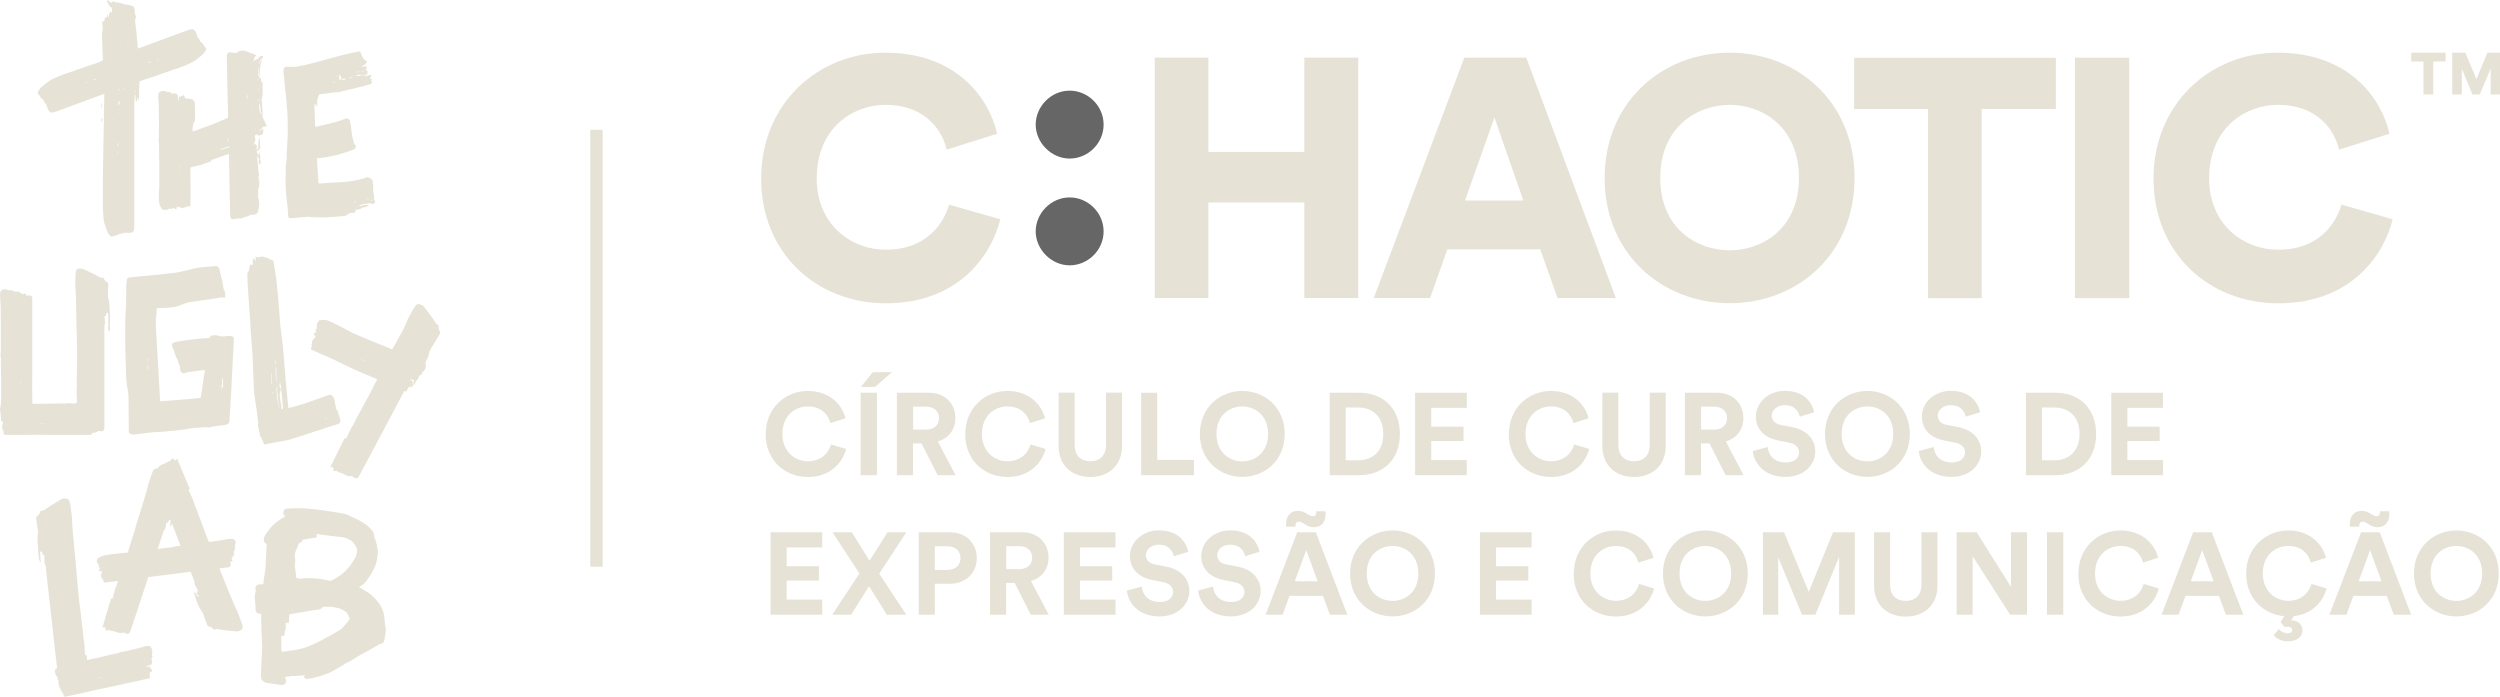 <?xml version="1.0" encoding="UTF-8"?>
<svg xmlns="http://www.w3.org/2000/svg" id="Camada_2" data-name="Camada 2" viewBox="0 0 249.59 69.55">
  <defs>
    <style>
      .cls-1 {
        fill: #666;
      }

      .cls-1, .cls-2 {
        stroke-width: 0px;
      }

      .cls-2 {
        fill: #e6e2d6;
      }
    </style>
  </defs>
  <g id="Camada_1-2" data-name="Camada 1">
    <g>
      <g>
        <g>
          <path class="cls-2" d="M76.45,43.33c0-2.62,1.99-4.3,4.19-4.3s3.45,1.39,3.77,2.73l-1.51.48c-.2-.79-.84-1.66-2.26-1.66-1.23,0-2.53.88-2.53,2.75,0,1.75,1.23,2.72,2.55,2.72,1.41,0,2.09-.92,2.31-1.68l1.5.45c-.31,1.27-1.5,2.8-3.81,2.8s-4.22-1.66-4.22-4.28Z"></path>
          <path class="cls-2" d="M85.92,47.44v-8.23h1.63v8.23h-1.63ZM87.36,38.63h-1.42l1.2-1.47h1.9l-1.68,1.47Z"></path>
          <path class="cls-2" d="M91.99,44.27h-.84v3.17h-1.61v-8.23h3.22c1.6,0,2.62,1.1,2.62,2.53,0,1.15-.67,2.02-1.75,2.33l1.77,3.37h-1.79l-1.61-3.17ZM92.46,42.89c.81,0,1.29-.46,1.29-1.14s-.48-1.15-1.29-1.15h-1.3v2.29h1.3Z"></path>
          <path class="cls-2" d="M96.37,43.33c0-2.62,1.99-4.3,4.19-4.3s3.45,1.39,3.77,2.73l-1.51.48c-.2-.79-.84-1.66-2.26-1.66-1.23,0-2.53.88-2.53,2.75,0,1.75,1.23,2.72,2.55,2.72,1.41,0,2.09-.92,2.31-1.68l1.5.45c-.31,1.27-1.5,2.8-3.81,2.8s-4.22-1.66-4.22-4.28Z"></path>
          <path class="cls-2" d="M105.69,44.52v-5.32h1.6v5.2c0,1.08.6,1.65,1.56,1.65s1.57-.57,1.57-1.65v-5.2h1.6v5.32c0,2.02-1.41,3.1-3.17,3.1s-3.16-1.08-3.16-3.1Z"></path>
          <path class="cls-2" d="M113.93,47.44v-8.23h1.6v6.7h3.67v1.53h-5.27Z"></path>
          <path class="cls-2" d="M124.02,39.03c2.24,0,4.24,1.64,4.24,4.3s-2,4.28-4.24,4.28-4.23-1.64-4.23-4.28,2-4.3,4.23-4.3ZM124.02,46.06c1.28,0,2.58-.88,2.58-2.74s-1.3-2.74-2.58-2.74-2.57.88-2.57,2.74,1.3,2.74,2.57,2.74Z"></path>
          <path class="cls-2" d="M132.75,47.44v-8.23h2.95c2.35,0,4.06,1.52,4.06,4.12s-1.73,4.11-4.08,4.11h-2.94ZM135.63,45.95c1.35,0,2.47-.84,2.47-2.62s-1.11-2.64-2.46-2.64h-1.29v5.26h1.28Z"></path>
          <path class="cls-2" d="M141.28,47.44v-8.23h5.16v1.51h-3.55v1.88h3.22v1.43h-3.22v1.9h3.55v1.51h-5.16Z"></path>
          <path class="cls-2" d="M150.64,43.33c0-2.62,1.99-4.3,4.19-4.3s3.45,1.39,3.77,2.73l-1.51.48c-.2-.79-.84-1.66-2.26-1.66-1.23,0-2.53.88-2.53,2.75,0,1.75,1.23,2.72,2.55,2.72,1.41,0,2.09-.92,2.31-1.68l1.5.45c-.31,1.27-1.5,2.8-3.81,2.8s-4.22-1.66-4.22-4.28Z"></path>
          <path class="cls-2" d="M159.97,44.52v-5.32h1.6v5.2c0,1.08.6,1.65,1.56,1.65s1.57-.57,1.57-1.65v-5.2h1.6v5.32c0,2.02-1.41,3.1-3.17,3.1s-3.16-1.08-3.16-3.1Z"></path>
          <path class="cls-2" d="M170.66,44.27h-.84v3.17h-1.61v-8.23h3.22c1.6,0,2.62,1.1,2.62,2.53,0,1.15-.67,2.02-1.75,2.33l1.77,3.37h-1.79l-1.61-3.17ZM171.13,42.89c.81,0,1.29-.46,1.29-1.14s-.48-1.15-1.29-1.15h-1.3v2.29h1.3Z"></path>
          <path class="cls-2" d="M179.68,41.61c-.08-.45-.45-1.16-1.5-1.16-.78,0-1.29.5-1.29,1.04,0,.45.29.81.89.93l1.15.22c1.5.29,2.3,1.27,2.3,2.43,0,1.27-1.06,2.54-2.97,2.54-2.18,0-3.15-1.4-3.27-2.58l1.49-.4c.07.81.64,1.54,1.8,1.54.86,0,1.33-.43,1.33-1.01,0-.48-.36-.85-1-.97l-1.15-.23c-1.31-.27-2.16-1.12-2.16-2.36,0-1.46,1.31-2.58,2.87-2.58,2,0,2.76,1.21,2.95,2.14l-1.44.44Z"></path>
          <path class="cls-2" d="M186.43,39.03c2.24,0,4.24,1.64,4.24,4.3s-2,4.28-4.24,4.28-4.23-1.64-4.23-4.28,2-4.3,4.23-4.3ZM186.43,46.06c1.28,0,2.58-.88,2.58-2.74s-1.3-2.74-2.58-2.74-2.57.88-2.57,2.74,1.3,2.74,2.57,2.74Z"></path>
          <path class="cls-2" d="M196.25,41.61c-.08-.45-.45-1.16-1.5-1.16-.78,0-1.29.5-1.29,1.04,0,.45.29.81.89.93l1.15.22c1.5.29,2.3,1.27,2.3,2.43,0,1.27-1.06,2.54-2.97,2.54-2.18,0-3.15-1.4-3.27-2.58l1.49-.4c.07.81.64,1.54,1.8,1.54.86,0,1.33-.43,1.33-1.01,0-.48-.36-.85-1-.97l-1.15-.23c-1.31-.27-2.16-1.12-2.16-2.36,0-1.46,1.31-2.58,2.87-2.58,2,0,2.76,1.21,2.95,2.14l-1.44.44Z"></path>
          <path class="cls-2" d="M202.26,47.44v-8.23h2.95c2.35,0,4.06,1.52,4.06,4.12s-1.73,4.11-4.08,4.11h-2.94ZM205.14,45.95c1.35,0,2.47-.84,2.47-2.62s-1.11-2.64-2.46-2.64h-1.29v5.26h1.28Z"></path>
          <path class="cls-2" d="M210.78,47.44v-8.23h5.16v1.51h-3.55v1.88h3.22v1.43h-3.22v1.9h3.55v1.51h-5.16Z"></path>
          <path class="cls-2" d="M76.93,61.37v-8.23h5.16v1.51h-3.55v1.88h3.22v1.43h-3.22v1.9h3.55v1.51h-5.16Z"></path>
          <path class="cls-2" d="M87.77,57.26l2.71,4.11h-1.94l-1.78-2.84-1.79,2.84h-1.88l2.71-4.12-2.69-4.11h1.93l1.77,2.84,1.8-2.84h1.87l-2.69,4.12Z"></path>
          <path class="cls-2" d="M93.33,58.27v3.1h-1.6v-8.23h3.08c1.63,0,2.71,1.08,2.71,2.57s-1.08,2.57-2.71,2.57h-1.47ZM94.6,56.89c.8,0,1.29-.46,1.29-1.17s-.49-1.18-1.29-1.18h-1.27v2.36h1.27Z"></path>
          <path class="cls-2" d="M101.29,58.2h-.84v3.17h-1.61v-8.23h3.22c1.6,0,2.62,1.1,2.62,2.53,0,1.15-.67,2.02-1.75,2.33l1.77,3.37h-1.79l-1.61-3.17ZM101.76,56.82c.81,0,1.29-.46,1.29-1.14s-.48-1.15-1.29-1.15h-1.3v2.29h1.3Z"></path>
          <path class="cls-2" d="M106.21,61.37v-8.23h5.16v1.51h-3.55v1.88h3.22v1.43h-3.22v1.9h3.55v1.51h-5.16Z"></path>
          <path class="cls-2" d="M117.19,55.54c-.08-.45-.45-1.16-1.5-1.16-.78,0-1.29.5-1.29,1.04,0,.45.29.81.89.93l1.15.22c1.5.29,2.3,1.27,2.3,2.43,0,1.27-1.06,2.54-2.97,2.54-2.18,0-3.15-1.4-3.27-2.58l1.49-.4c.07.81.64,1.54,1.8,1.54.86,0,1.33-.43,1.33-1.01,0-.48-.36-.85-1-.97l-1.15-.23c-1.31-.27-2.16-1.12-2.16-2.36,0-1.46,1.31-2.58,2.87-2.58,2,0,2.76,1.21,2.95,2.14l-1.44.44Z"></path>
          <path class="cls-2" d="M124.31,55.54c-.08-.45-.45-1.16-1.5-1.16-.78,0-1.29.5-1.29,1.04,0,.45.29.81.89.93l1.15.22c1.5.29,2.3,1.27,2.3,2.43,0,1.27-1.06,2.54-2.97,2.54-2.18,0-3.15-1.4-3.27-2.58l1.49-.4c.07.81.64,1.54,1.8,1.54.86,0,1.33-.43,1.33-1.01,0-.48-.36-.85-1-.97l-1.15-.23c-1.31-.27-2.16-1.12-2.16-2.36,0-1.46,1.31-2.58,2.87-2.58,2,0,2.76,1.21,2.95,2.14l-1.44.44Z"></path>
          <path class="cls-2" d="M132.08,59.49h-3.34l-.69,1.88h-1.7l3.16-8.23h1.86l3.14,8.23h-1.74l-.69-1.88ZM132.34,51.36c0,.85-.53,1.28-1.17,1.28-.35,0-.64-.13-.87-.28l-.07-.05c-.21-.13-.38-.23-.56-.23-.23,0-.34.15-.34.5h-.93v-.31c0-.86.55-1.27,1.17-1.27.35,0,.64.13.88.27l.07.05c.21.1.38.22.55.22.19,0,.34-.1.34-.36v-.14h.93v.33ZM129.27,58.03h2.28l-1.14-3.11-1.14,3.11Z"></path>
          <path class="cls-2" d="M139.02,52.96c2.24,0,4.24,1.64,4.24,4.3s-2,4.28-4.24,4.28-4.23-1.64-4.23-4.28,2-4.3,4.23-4.3ZM139.02,59.99c1.28,0,2.58-.88,2.58-2.74s-1.3-2.74-2.58-2.74-2.57.88-2.57,2.74,1.3,2.74,2.57,2.74Z"></path>
          <path class="cls-2" d="M147.75,61.37v-8.23h5.16v1.51h-3.55v1.88h3.22v1.43h-3.22v1.9h3.55v1.51h-5.16Z"></path>
          <path class="cls-2" d="M157.12,57.26c0-2.62,1.99-4.3,4.19-4.3s3.45,1.39,3.77,2.73l-1.51.48c-.2-.79-.84-1.66-2.26-1.66-1.23,0-2.53.88-2.53,2.75,0,1.75,1.23,2.72,2.55,2.72,1.41,0,2.09-.92,2.31-1.68l1.5.45c-.31,1.27-1.5,2.8-3.81,2.8s-4.22-1.66-4.22-4.28Z"></path>
          <path class="cls-2" d="M170.25,52.96c2.24,0,4.24,1.64,4.24,4.3s-2,4.28-4.24,4.28-4.23-1.64-4.23-4.28,2-4.3,4.23-4.3ZM170.25,59.99c1.28,0,2.58-.88,2.58-2.74s-1.3-2.74-2.58-2.74-2.57.88-2.57,2.74,1.3,2.74,2.57,2.74Z"></path>
          <path class="cls-2" d="M183.61,61.37v-5.77l-2.37,5.77h-1.34l-2.37-5.72v5.72h-1.53v-8.23h2.11l2.47,5.95,2.42-5.95h2.18v8.23h-1.58Z"></path>
          <path class="cls-2" d="M187.1,58.46v-5.32h1.6v5.2c0,1.08.6,1.65,1.56,1.65s1.57-.57,1.57-1.65v-5.2h1.6v5.32c0,2.02-1.41,3.1-3.17,3.1s-3.16-1.08-3.16-3.1Z"></path>
          <path class="cls-2" d="M200.68,61.37l-3.74-5.84v5.84h-1.6v-8.23h2l3.43,5.45v-5.45h1.6v8.23h-1.68Z"></path>
          <path class="cls-2" d="M204.36,61.37v-8.23h1.63v8.23h-1.63Z"></path>
          <path class="cls-2" d="M207.5,57.26c0-2.62,1.99-4.3,4.19-4.3s3.45,1.39,3.77,2.73l-1.51.48c-.2-.79-.84-1.66-2.26-1.66-1.23,0-2.53.88-2.53,2.75,0,1.75,1.23,2.72,2.55,2.72,1.41,0,2.09-.92,2.31-1.68l1.5.45c-.31,1.27-1.5,2.8-3.81,2.8s-4.22-1.66-4.22-4.28Z"></path>
          <path class="cls-2" d="M221.53,59.49h-3.34l-.69,1.88h-1.7l3.16-8.23h1.86l3.14,8.23h-1.74l-.69-1.88ZM218.72,58.03h2.28l-1.14-3.11-1.14,3.11Z"></path>
          <path class="cls-2" d="M227.68,62.1l.37-.58c-2.1-.19-3.8-1.8-3.8-4.26,0-2.62,1.99-4.3,4.19-4.3s3.45,1.39,3.77,2.73l-1.51.48c-.2-.79-.84-1.66-2.26-1.66-1.23,0-2.53.88-2.53,2.75,0,1.75,1.23,2.72,2.55,2.72,1.41,0,2.09-.92,2.31-1.68l1.5.45c-.29,1.16-1.3,2.55-3.26,2.76l-.27.42c.66.01,1.13.42,1.13,1,0,.53-.41,1.1-1.49,1.1-.65,0-1.16-.33-1.38-.6l.5-.63c.16.16.46.43.87.43.28,0,.48-.12.48-.33,0-.17-.16-.33-.44-.33-.09,0-.23.01-.31.05l-.42-.52Z"></path>
          <path class="cls-2" d="M238.29,59.49h-3.34l-.69,1.88h-1.7l3.16-8.23h1.86l3.14,8.23h-1.74l-.69-1.88ZM238.54,51.36c0,.85-.53,1.28-1.17,1.28-.35,0-.64-.13-.87-.28l-.07-.05c-.21-.13-.38-.23-.56-.23-.23,0-.34.15-.34.5h-.93v-.31c0-.86.55-1.27,1.17-1.27.35,0,.64.13.88.27l.07.05c.21.1.38.22.55.22.19,0,.34-.1.34-.36v-.14h.93v.33ZM235.48,58.03h2.28l-1.14-3.11-1.14,3.11Z"></path>
          <path class="cls-2" d="M245.23,52.96c2.24,0,4.24,1.64,4.24,4.3s-2,4.28-4.24,4.28-4.23-1.64-4.23-4.28,2-4.3,4.23-4.3ZM245.23,59.99c1.28,0,2.58-.88,2.58-2.74s-1.3-2.74-2.58-2.74-2.57.88-2.57,2.74,1.3,2.74,2.57,2.74Z"></path>
        </g>
        <g>
          <path class="cls-2" d="M75.99,17.82c0-7.48,5.69-12.56,12.39-12.56,7.21,0,10.39,4.64,11.17,8.09l-5.04,1.59c-.37-1.66-1.9-4.47-6.13-4.47-3.22,0-6.84,2.3-6.84,7.35,0,4.5,3.32,7.11,6.91,7.11,4.16,0,5.82-2.78,6.3-4.5l5.11,1.46c-.78,3.32-3.96,8.39-11.41,8.39-6.91,0-12.46-4.98-12.46-12.46Z"></path>
          <path class="cls-1" d="M106.79,9.05c1.83,0,3.39,1.52,3.39,3.39s-1.56,3.39-3.39,3.39-3.39-1.59-3.39-3.39,1.52-3.39,3.39-3.39ZM106.79,19.71c1.83,0,3.39,1.52,3.39,3.39s-1.56,3.39-3.39,3.39-3.39-1.59-3.39-3.39,1.52-3.39,3.39-3.39Z"></path>
          <path class="cls-2" d="M130.22,29.76v-9.55h-9.58v9.55h-5.35V5.76h5.35v9.41h9.58V5.76h5.38v24h-5.38Z"></path>
          <path class="cls-2" d="M153.77,24.89h-9.27l-1.73,4.87h-5.62l9.04-24h6.19l8.94,24h-5.82l-1.73-4.87ZM146.26,20.02h5.82l-2.88-8.29-2.94,8.29Z"></path>
          <path class="cls-2" d="M172.69,5.26c6.74,0,12.46,4.91,12.46,12.52s-5.72,12.49-12.46,12.49-12.49-4.91-12.49-12.49,5.72-12.52,12.49-12.52ZM172.69,24.99c3.32,0,6.91-2.23,6.91-7.24s-3.59-7.28-6.91-7.28-6.94,2.27-6.94,7.28,3.59,7.24,6.94,7.24Z"></path>
          <path class="cls-2" d="M197.84,10.88v18.89h-5.35V10.88h-7.38v-5.11h20.14v5.11h-7.41Z"></path>
          <path class="cls-2" d="M207.15,29.76V5.76h5.42v24h-5.42Z"></path>
          <path class="cls-2" d="M215,17.82c0-7.48,5.69-12.56,12.39-12.56,7.21,0,10.39,4.64,11.17,8.09l-5.04,1.59c-.37-1.66-1.9-4.47-6.13-4.47-3.22,0-6.84,2.3-6.84,7.35,0,4.5,3.32,7.11,6.91,7.11,4.16,0,5.82-2.78,6.3-4.5l5.11,1.46c-.78,3.32-3.96,8.39-11.41,8.39-6.91,0-12.46-4.98-12.46-12.46Z"></path>
          <path class="cls-2" d="M242.93,6.14v3.29h-.98v-3.29h-1.22v-.88h3.43v.88h-1.22ZM248.66,9.43v-2.59l-1.09,2.59h-.73l-1.06-2.56v2.56h-.96v-4.17h1.31l1.11,2.65,1.09-2.65h1.27v4.17h-.94Z"></path>
        </g>
      </g>
      <g>
        <path class="cls-2" d="M25.38,6.04c.06-.03.12-.05.18-.08.12-.06.26-.1.32-.26.02-.05.1-.08.16-.1.07-.02.15,0,.22,0,0,.11-.03.2-.12.26-.2.15-.25.38-.28.61.11-.13.09-.32.26-.45,0,.06.01.11,0,.14-.17.35-.22,1.11-.21,1.5,0,.05,0,.09,0,.15.03,0,.05.02.07.02.02,0,.04.01.07.02.01.15.03.3.04.45,0,0,.02,0,.03,0,0-.06,0-.12.01-.2.08.03.08.08.08.13,0,.3,0,.61.01.91,0,.21.02.4-.07.61-.06.16-.02.37,0,.56.02.34.05.68.08,1.03,0,0,0,.01,0,.02-.1.29.08.51.19.75.07.14.13.29.2.44-.05.11-.17.03-.22.08-.07.06-.21-.01-.23.16.06-.01-.47.36-.42.35.07-.02.39-.22.46-.23.16-.01.04.29.03.44,0,.04-.05.09-.1.11-.09.03-.18.05-.27.07-.18.05.21-.27.04-.21-.01.08-.02.14-.03.19-.14.09-.17-.05-.24-.11-.19.07-.25.2-.18.38.05.14.04.27-.03.41-.04.07-.12.14-.07.25.05-.02.11-.04.18-.07.02.07.03.12.04.18.02,0,.05-.01.1-.02,0,.07.01.16-.02.18-.08.06-.06.12-.05.21.05-.02.09-.04.15-.06,0-.14.07-.27.03-.43-.03-.11.03-.6.13-.69.02.27.04.91.06,1.19-.06-.03-.08-.05-.11-.07-.07.15-.09.17-.24.22,0,.02-.01.05,0,.08,0,.06.02.12.03.18.03-.01.05-.02.08-.03.03.06.07.12.1.19.01,0,.03,0,.04-.01.01-.06.02-.35.04-.46.03.07.04.34.04.36.01.09.01.19.02.28,0,.03,0,.05.01.08,0,.08-.1.14,0,.23.05.05,0,.15.04.24.03.06-.04.17-.09.25,0-.13-.13-.19-.12-.31,0-.02-.02-.06-.01-.07.13-.15.02-.27-.04-.39-.03-.05-.04-.11-.08-.19,0,.05-.03.09-.02.11.05.11.02.22.02.33,0,.13.04.25.05.38.02.21.03.43.05.64.02.17.04.35.07.52.01.09,0,.15-.1.15,0,.12-.04.24.06.39,0-.16,0-.28-.06-.39.08.02.11.07.11.15,0,.27.01.54.01.81,0,.06,0,.11-.06.17-.05.05-.04.18-.05.27,0,.08,0,.74.01.83h.06c.01.22.04.44.03.65-.02.23-.08.45-.14.68-.03.1-.29.23-.41.24-.12,0-.24,0-.36.03-.05.01-.1.07-.17.13-.2.01-.41.1-.63.18-.07.02-.14.03-.21.04-.06,0-.11,0-.17,0-.11,0-.22,0-.31.03-.3.1-.48,0-.49-.33-.02-.55-.03-1.09-.04-1.64-.03-1.24-.06-3.04-.08-4.28,0-.07-.01-.14-.02-.23-.3.1-.57.2-.84.29-.24.08-.47.16-.7.25-.09.04-.23.02-.24.19,0,.03-.09.05-.14.07-.18.06-.37.11-.55.17-.11.04-.22.11-.33.14-.23.06-.47.09-.7.15-.11.02-.22.07-.34.1,0,.08,0,.16,0,.23,0,.68.02,1.35.02,2.03,0,.3-.01,1.17-.01,1.48,0,.1-.07.14-.14.15-.06.01-.12-.02-.21-.03-.02.02-.05.07-.09.13-.03-.02-.06-.04-.09-.07-.13.14-.29.13-.46.07-.02,0-.05-.03-.07-.03-.14-.01-.21-.03-.29-.08-.03.09.04.23-.13.27-.08-.04-.17-.09-.27-.14-.04.05-.07.08-.1.13-.01,0-.03,0-.04,0-.13-.07-.24-.03-.36.03-.18.09-.37.08-.56.01-.02,0-.04-.03-.06-.06-.12-.2-.23-.4-.26-.65-.04-.37-.01-1.3.02-1.67,0-.04,0-.08,0-.12,0-.65.01-1.29,0-1.94,0-.56-.02-1.12-.03-1.67,0-.15.03-.32,0-.46-.07-.28,0-.55,0-.82-.02-.31,0-.62,0-.93,0-.17,0-.34,0-.51,0-.15,0-.31-.01-.46,0-.21,0-.41,0-.62,0-.27-.01-.54-.03-.81,0-.19-.05-.38-.04-.56,0-.36.11-.54.49-.54.15,0,.3,0,.42.1.09.07.19-.03.26,0,.08.03.1.15.21.16.04,0,.09-.01.14-.02.06,0,.12-.01.18,0,.25.09.25.1.26.38,0,.1,0,.21.01.35.15-.13.05-.29.12-.41.11.06.19-.02.27-.07.19-.1.24-.09.28.11.02.13.06.12.21.15.17.03.34.02.5.07.19.06.29.21.3.41,0,.32.03.63.03.95,0,.27.04.55-.03.82-.02.06,0,.13-.09.12,0,0-.02.02-.03.03-.03.14-.06.29-.08.43-.01.06-.01.12-.02.18,0,.08,0,.17,0,.27.07-.01.12-.01.17-.03.28-.1.55-.21.83-.31.3-.11.6-.21.9-.32.12-.04.23-.1.35-.15.39-.16.78-.33,1.17-.49.11-.04.13-.11.13-.22-.03-1.13-.05-2.27-.08-3.4-.02-.71-.03-1.8-.05-2.51,0-.09,0-.19.04-.28.05-.15.21-.23.36-.18.09.03.18.06.27.03.02,0,.04,0,.06,0,.14.08.26.07.36-.08.03-.04.12-.05.18-.07.12-.03.24-.04.36-.06.03,0,.07-.01.09,0,.11.08.23.1.36.11.04,0,.09.03.12.06.04.03.08.08.14.05,0,0,.02,0,.02,0,.16.14.42.08.56.27-.08.15-.24.27-.22.47-.07.04-.08.1-.09.16.01,0,.03,0,.04.01.02-.06.03-.12.05-.17ZM26.16,11.52c-.02-.06-.03-.13-.05-.18-.07-.18-.15-.35-.11-.55,0-.04-.01-.09-.02-.14-.03-.12-.06-.23-.09-.34-.03.04-.04.09-.04.13,0,.12.03.24.03.36,0,.27.09.51.29.72ZM22.87,14.65s-.01-.02-.02-.04c-.14.05-.3.08-.42.16-.13.08-.33,0-.42.21.28-.09.55-.18.82-.27.02,0,.03-.04.05-.05ZM25.76,7.62s.04,0,.06,0c.01-.19.03-.76.04-.95-.01,0-.03,0-.04,0-.02.19-.04.76-.06.95ZM22.66,14.11c.21.03.21.02.16-.24-.04.02-.08.03-.13.06.05.03.09.05.16.08-.1.05-.15.07-.19.1ZM24.69,9.45s-.03,0-.04,0c0,.07,0,.13,0,.2,0,.07.01.14.02.21h.04c0-.14-.01-.27-.02-.4ZM25.87,10.16c0-.08.06-.16-.02-.25-.08.1-.04.17.02.25ZM25.8,8.85s-.03,0-.05,0c.01.06.02.13.03.19h.02v-.19ZM25.14,10.6s.02,0,.02,0v-.28s-.02,0-.02,0v.28ZM25.78,7.84s-.03,0-.04,0v.21s.02,0,.03,0c0-.07,0-.14.01-.21ZM17.87,16.68s.03,0,.05,0l-.02-.12s-.03,0-.04,0c0,.04,0,.08.01.13ZM17.87,16.94s.03,0,.04,0c0-.04-.01-.08-.02-.12-.01,0-.02,0-.03,0l.02.12ZM25.58,12.84l-.03-.02s-.04.05-.06.08c.01,0,.03.02.04.03.01-.03.03-.06.04-.09ZM25.1,14.11s.02,0,.02,0v-.12s-.02,0-.03,0c0,.04,0,.08.01.12Z"></path>
        <path class="cls-2" d="M10.01,6.17c-.25.09-.5.17-.76.26-.01,0-.03,0-.04.01-.16.05-.32.11-.48.16-.57.2-1.14.41-1.72.6-.41.14-.83.27-1.22.44-.22.1-.44.2-.65.31-.34.18-.63.44-.93.68-.16.13-.29.3-.39.48-.08.14-.08.21.03.31.17.16.21.42.45.53.06.03.08.15.12.23.01.03.03.06.05.08.08.06.17.2.19.27.04.13.07.25.12.37.13.31.35.4.67.29.29-.1.57-.2.86-.31,1.32-.49,2.64-.98,3.97-1.47h0s.09-.03.13-.05c0,.13,0,.26,0,.39-.01.68-.03,1.36-.04,2.04,0,.49,0,.97-.02,1.46,0,.44-.02.87-.03,1.31-.01.59,0,1.18-.03,1.78-.01.42-.04,4.45,0,4.87.01.23.03.47.06.7.05.37.19.72.31,1.08.07.19.17.36.31.52.1.12.16.15.29.08.2-.1.45-.05.63-.23.05-.05.17-.02.25-.03.03,0,.07,0,.09-.02.08-.05.24-.09.31-.08.13.01.26.02.38.02.33-.02.49-.18.49-.51,0-.3,0-.59,0-.89,0-2.67,0-8.94,0-11.61,0-.25.03-.5.05-.75,0-.02.02-.04.05-.1.02.1.03.72.04.79.05-.04.1-.08.14-.11.04-.11-.04-.23.07-.35.02.11.04.2.06.28.02,0,.04,0,.05,0,.02-.43.03-1.43.05-1.87.14-.05.28-.1.42-.15.25-.09.5-.17.76-.26.01,0,.03,0,.04-.01.16-.05.32-.11.48-.16.57-.2,1.14-.41,1.72-.6.41-.14.83-.27,1.22-.44.22-.1.44-.2.65-.31.34-.18.63-.44.93-.68.16-.13.29-.3.39-.48.08-.14.08-.21-.03-.31-.17-.16-.21-.42-.45-.53-.06-.03-.08-.15-.12-.23-.01-.03-.03-.06-.05-.08-.08-.06-.17-.2-.19-.27-.04-.13-.07-.25-.12-.37-.13-.31-.35-.4-.67-.29-.29.1-.57.2-.86.31-1.32.49-2.64.98-3.97,1.47h0c-.11.04-.21.07-.3.11,0-.07-.02-.13-.02-.19,0-.07,0-.15-.02-.22-.04-.34-.07-.87-.11-1.21-.04-.36-.08-.72-.13-1.08-.01-.09-.02-.17.03-.25.07-.13.05-.27,0-.39-.03-.08-.06-.14-.06-.22,0-.12-.02-.24-.03-.36-.01-.14-.06-.27-.19-.33-.13-.06-.28-.08-.43-.11-.16-.04-.33-.04-.49-.1-.22-.09-.44-.14-.68-.14-.06,0-.13-.03-.18-.06-.13-.08-.13-.09-.24,0-.16.13-.22.12-.31-.07-.03-.07-.07-.13-.15-.09-.08.03-.07.11-.04.17,0,.02.02.03.03.05.08.14.16.29.25.45.03,0,.09.02.14.04.07.18.07.42,0,.57-.03-.07-.06-.13-.09-.19-.06.11-.12.21-.16.32-.03.1-.03.22-.05.34-.11-.09.01-.26-.16-.32v.22c-.07.04-.14.07-.22.12.01.15-.02.29-.16.38-.02-.02-.05-.03-.1-.07.02.26.03.48.04.7,0,.09.04.19,0,.26-.08.14-.07.46-.06.6.02.57.05,1.14.07,1.72,0,.17.02.34.03.5,0,.09-.02.14-.11.16M8.55,8.3c.04-.11.11-.11.16-.12,0,0,.01,0,.02.02-.06.03-.11.06-.19.1ZM9.27,8.01c.08-.08.16-.12.3-.09-.09.11-.2.09-.3.09ZM12.07,4.21s.02.08.03.11c-.01,0-.03,0-.04,0,0-.04-.02-.07-.02-.11.01,0,.02,0,.04,0ZM11.91,8.87c0,.07-.01.15-.03.21-.04-.06-.05-.12-.06-.18.03-.01.06-.02.09-.03ZM11.74,15.14s.01,0,.03-.01c0,.06.02.12.03.2-.09-.07-.06-.13-.06-.19ZM11.78,14.58c-.04-.1-.06-.19.02-.3.07.12.01.21-.02.3ZM11.85,11.46s-.01,0-.02,0v-.22s.01,0,.02,0v.22ZM11.85,10.49s-.03,0-.04,0c0-.13.01-.26.02-.39.02,0,.04,0,.07,0,.08.14.01.27-.04.4ZM12.32,8.98v-.25s.02,0,.03-.01v.27s-.02,0-.03,0ZM13.49,9.31v-.28c.07.09,0,.19,0,.28ZM14.8,6.26c.09-.11.2-.09.3-.09-.08.08-.16.12-.3.09ZM15.65,6s-.01,0-.02-.02c.06-.03.11-.06.19-.1-.04.11-.11.11-.16.12Z"></path>
        <g>
          <path class="cls-2" d="M37.39,20.02c-.04-.06-.06-.11-.04-.19.01-.06,0-.12,0-.18-.03-.23-.08-.46-.1-.69-.01-.09.02-.18.02-.27-.02-.21-.04-.42-.07-.63-.02-.13-.22-.29-.36-.31-.19-.02.02-.13-.14-.07-.59.22-1.21.34-1.83.43-.55.08-1.67.11-2.22.16-.23.02-.47.04-.7.05-.04,0-.09-.01-.15-.02-.05-.96-.11-1.53-.16-2.49.06,0,.1-.02.14-.02.59-.04,1.17-.17,1.75-.29.07-.02.11-.02.12-.02.01,0,.03,0,.04-.01.21-.06.41-.13.61-.2.11-.03.22-.05.33-.09.23-.08.45-.18.68-.26.13-.05.25-.21.22-.34-.07-.28-.11,0-.19-.28-.1-.38-.21-.76-.24-1.16-.02-.31-.08-.61-.13-.92-.05-.3-.24-.5-.57-.34-.02,0-.04.02-.06.02-.23.09-.46.18-.7.25-.07.02-.11.03-.13.04.03,0,.04-.01-.15.03-.46.12-.91.23-1.38.33-.17.04-.33.12-.52.07-.02-.72-.05-1.44-.07-2.18.07,0,.12-.01.18-.02.01.09.03.15.04.22.02,0,.03,0,.05,0,0-.28.01-.18,0-.47,0-.15.02-.28.09-.41.03-.05.05-.11.06-.16.01-.13.05-.18.18-.2.21-.03.43-.04.64-.07.38-.06.76-.11,1.13-.18.3-.05-.75.23-.45.16.2-.05.41-.09.61-.14.31-.08.63-.15.94-.23.3-.07.6-.14.91-.21.25-.06.51-.13.76-.2.14-.04.27-.08.41-.12.11-.04.18-.11.23-.23-.04-.03-.09-.06-.13-.09.06-.06.09-.1.14-.15-.09-.03-.16-.05-.25-.08.02-.04.03-.08.05-.11.03.01.06,0,.08-.05-.02,0-.03-.01-.05-.02.03-.06.05-.12.08-.19-.11,0-.2.01-.29.01-.02,0-.04,0-.06.01.02.02.05.05.07.08-.04-.01-.09-.02-.14,0-.11.02-.25.06-.29-.11-.04.02-.08.05-.11.04-.15-.05-.27,0-.41.05-.1.03-.21.05-.32-.03.36-.19.76.02,1.11-.12.05-.14.08-.29-.05-.41-.04,0-.08.02-.15.04.07-.1.12-.16.18-.23-.02-.02-.05-.03-.07-.04.02-.05.05-.09.09-.17-.22.02-.4.04-.62.07.24-.18.55-.23.59-.56-.2-.1-.33-.25-.44-.43-.07-.11-.16-.55-.3-.55-.07,0-.13.01-.2.03-2.51.48-3.51,1-6.02,1.48-.08.02-.16.03-.24.03-.27,0-.54-.01-.8-.02-.17,0-.27.09-.3.26-.04.21-.02.24,0,.45.06.52.09,1.05.15,1.57.09.73.14,1.08.17,1.82.02.34.04.12.05.46.02.65.05,1.3.04,1.95,0,.55-.05,1.11-.08,1.66-.02.34-.04.68-.03,1.01,0,.34-.05.1-.05.44,0,.27-.03.16-.04.43-.02.53-.03,1.07-.03,1.6,0,.16.01.32.03.49.03.49.04.79.11,1.28.06.42.11.84.12,1.26,0,.31,0,.47.31.44.41-.03.81-.07,1.22-.1.16-.01.31-.03.47-.04.11,0,.22.03.33.04.26.01.53.02.79.02.24,0,.48.02.72,0,.44-.04,1.45-.09,1.89-.16.08-.01.16-.09.23-.14.05-.03.09-.09.14-.1.12-.03.24-.06.36-.05.11,0,.19-.03.29-.08-.03-.06-.05-.1-.07-.15.2-.16.5-.07.68-.27.25-.05.49-.1.72-.22-.03-.03-.03-.04-.04-.04-.23-.03-.46-.05-.69.05-.07.03-.16,0-.29,0,.06-.04.08-.06.1-.07.13-.03.26-.05.39-.09.3-.08.21,0,.5-.08.16-.05.32.1.47.04.18-.07.22-.18.12-.35ZM36.35,7.08c-.05.04-.11.07-.19.14,0-.2.13-.11.19-.14ZM35.95,7.13s.01.02.02.03c-.02,0-.03.02-.05.02,0,0-.01-.02-.02-.04.02,0,.03-.01.05-.01ZM35.81,7.12q-.04.12-.22.1s0-.03,0-.04c.07-.02.14-.03.23-.05ZM35.2,7.67c-.02.1-.09.08-.16.08-.06,0-.13.04-.22.07q.07-.11.38-.16ZM33.89,7.46c.08,0,.17.28.24.43.13-.03.26-.05.4-.06-.05.19-.22.09-.32.15-.03.02-.06-.02-.09-.09-.09.02-.18.05-.26.09,0,.02.02-.54.02-.52ZM33.74,7.55s.03,0,.03,0c0,.03,0,.06,0,.09-.01,0-.03,0-.04,0,0-.03,0-.06,0-.09ZM33.66,7.51c-.08.04-.14.06-.21.09q.03-.09.21-.09ZM33.43,8.17q-.07.13-.22.02c.1,0,.15-.02.22-.02ZM35.35,20.23c.06-.07.12-.13.17-.2-.04.08-.01.23-.17.2ZM35.49,20.6q.13-.06.27-.02c-.11,0-.18.01-.27.02ZM36.58,19.89s0-.03-.01-.04c.05-.01.1-.03.15-.04,0,.02,0,.04.01.05-.05.01-.1.02-.15.03ZM36.82,19.82s0-.03,0-.04c.04-.01.08-.02.12-.03,0,.02,0,.04,0,.06h-.12ZM37.2,19.99s-.09.02-.13.03c0-.01,0-.03,0-.04.05-.02.09-.03.16-.05-.01.04-.01.06-.02.06Z"></path>
          <path class="cls-2" d="M33.65,15.5c-.22.06.06,0,0,0h0Z"></path>
          <path class="cls-2" d="M36.59,7.52c.04.1.1.06.16.04-.06-.06-.11-.09-.16-.04Z"></path>
        </g>
        <path class="cls-2" d="M10.17,10.78c-.12-.19-.02-.37-.03-.54.07.17.08.38.03.54Z"></path>
        <path class="cls-2" d="M10.19,11.79c.08.14.01.27-.04.4h-.04c0-.13.01-.27.02-.4.02,0,.04,0,.07,0Z"></path>
        <path class="cls-2" d="M10.61,10.69v-.32s.02,0,.03,0v.32s-.02,0-.03,0Z"></path>
        <path class="cls-2" d="M11.78,11.02v-.28c.07.09,0,.19,0,.28Z"></path>
        <path class="cls-2" d="M10.12,13.16v-.22s.01,0,.02,0v.22s-.01,0-.02,0Z"></path>
        <path class="cls-2" d="M15.67,30.79c-.01.06-.03.09-.03.13,0,.24,0,.47-.06.7-.06.28,0,1.12,0,1.4.02.49.06.98.09,1.48.04.68.08,1.37.12,2.05.03.48.06.96.08,1.44.04.64.08,1.28.11,1.93,0,.05.01.09.02.15,1.47-.14,2.56-.17,4.03-.35.14-.73.29-2.03.44-2.77-.16.01-.31.02-.46.03-.11.01-.23.03-.34.05-.33.05-.65.09-.98.14-.07,0-.13.03-.2.06-.27.12-.48-.09-.5-.32-.02-.23-.05-.47-.17-.68-.05-.09-.06-.2-.09-.3-.02-.05-.03-.1-.06-.14-.08-.1-.15-.19-.13-.33,0-.02-.03-.04-.05-.07-.02-.03-.04-.06-.05-.09-.01-.24-.14-.44-.23-.66-.02-.05-.04-.1-.04-.15-.01-.19.08-.29.32-.34.24-.05.49-.08.73-.12.25-.04.5-.08.75-.11.3-.04.6-.07.89-.1.29-.03.58-.04.88-.07.12,0,.23,0,.26-.17,0-.03.08-.08.12-.08.21,0,.42-.08.63,0,.07.03.15.04.23.06.29.08.57-.02.86-.02.1,0,.2,0,.29.02.15.04.22.13.22.29,0,.12,0,.24-.01.37-.04.63-.07,1.25-.11,1.87-.04.75-.09,2.06-.14,2.81-.06,1.04-.12,2.07-.18,3.11-.01.24-.08.29-.29.37-.3.11-.61.09-.91.14-.27.05-.54.05-.8.16-.02,0-.05,0-.07,0-.3-.07-.6,0-.9.01-.21.01-.43.02-.64.05-.21.02-.42.07-.63.1-.16.02-.33.04-.49.06-.38.04-.39.07-.77.1-.19.01-.37.01-.56.03-.09,0-.18.04-.27.05-.33.02-.66.03-.99.05-.32.02-.63.06-.95.1-.41.05-.83.11-1.24.15-.12.01-.24-.02-.36-.05-.12-.04-.18-.14-.18-.27,0-.21-.01-.42-.01-.63,0-.64,0-1.29-.01-1.93,0-.32,0-.65-.01-.97,0-.16-.04-.32-.06-.48-.04-.26-.08-.51-.12-.77-.06-.46-.07-.93-.08-1.4-.01-.66-.04-1.32-.06-1.98,0-.36-.01-.71-.01-1.07,0-.54,0-1.64.02-2.18,0-.36.04-.72.06-1.08.01-.26,0-.52.01-.78,0-.3.01-.6.02-.9,0-.09-.02-.18-.01-.28.01-.2.03-.4.05-.61.02-.19.1-.28.29-.31.28-.03.55-.06.83-.08.68-.06,1.35-.13,2.03-.19.65-.06.92-.12,1.58-.18.66-.06,1.97-.48,2.63-.54.5-.05,1-.09,1.51-.14.16-.01.26.04.34.18.09.15.08.32.13.48.07.22.07.45.17.67.04.09.03.2.05.31.04.22.08.43.12.65,0,.04.04.08.06.12.04.07.06.14.07.23,0,.12.04.25.04.37,0,.15-.02.16-.17.13-.1-.02-.21-.02-.31,0-.28.04-.55.1-.83.14-.31.05-.62.08-.92.13-.23.03-.46.08-.7.11-.21.03-.42.06-.63.08-.21.02-1.07.37-1.27.42-.25.06-.12.05-.38.09-.09.01-.18,0-.28.02-.09,0-.17.02-.26.03-.1,0-.21.02-.31.02-.26,0-.53.02-.79.02ZM22.11,38.74s.06,0,.07,0c.04-.05.07-.11.09-.14,0-.13,0-.8,0-.89-.06.03-.05.04-.06.09-.03.13-.07.83-.1.96v.26c.07-.09.03-.18,0-.26ZM14.75,36.37c-.02.22-.03.45.09.65-.03-.22-.06-.43-.09-.65ZM14.72,36.08c.04-.1.1-.19-.03-.29.01.1.02.2.03.29ZM22.08,39.21s.04-.02.05-.03c0,0,0-.03-.01-.04,0,0-.03,0-.04,0,0,.01,0,.03,0,.05Z"></path>
        <path class="cls-2" d="M33.87,41.51c-.06-.12-.11-.24-.12-.36-.04-.32-.12-.05-.19-.36-.05-.25-.12-.5-.15-.75-.02-.19-.09-.35-.19-.48-.09-.12-.22-.17-.37-.13-.11.03-.22.08-.33.11-.32.11-1.77.64-2.09.74-.32.1-.65.2-.97.29-.22.06-.44.11-.67.17,0-.07-.02-.13-.02-.19-.06-.58-.11-1.16-.17-1.73-.13-1.26-.25-3.27-.39-4.53-.05-.48-.12-.95-.18-1.42,0-.07-.02-.13-.03-.2-.05-.48-.21-2.86-.26-3.34-.03-.23-.06-.45-.08-.68-.03-.25-.04-.5-.07-.74-.08-.54-.16-1.08-.25-1.63-.03-.2-.08-.32-.3-.36-.1-.02-.19-.06-.26-.14-.02-.03-.07-.03-.11-.04-.07-.02-.14-.03-.21-.05-.1-.03-.2-.09-.3-.08-.14.01-.28.07-.44.11,0-.18-.11-.04-.16-.05-.02-.04-.04-.08-.06-.11.04.18.05.36,0,.56-.05-.13-.08-.24-.12-.35,0,0-.02,0-.03,0,0,.04-.01.07-.02.11-.03,0-.05-.02-.09-.03,0,.06,0,.1,0,.15,0,.11.01.21.02.32,0,.08-.02.11-.1.11-.07,0-.13.03-.2-.01-.04.2-.07.38-.11.56,0,.03,0,.08-.02.09-.17.13-.13.33-.13.51,0,.28.02.55.03.83.02.38.04.75.07,1.13.02.26.18,2.42.19,2.68,0,.2.01.4.03.6.03.29.04.58.06.87.04.59.09,1.18.13,1.77.03.5.03,1.01.06,1.51.02.39.07,1.54.08,1.93,0,.34.06.67.11,1,.08.56.2,1.12.24,1.69.02.23.02-.11.03.11,0,.17,0,.35.05.52,0,.03,0,.07,0,.1-.06.17.02.33.04.49.02.16.09.32.11.48.04.26.06.52.1.78-.21-1.27.32.3.35.3.08,0,.16-.02.24-.04.64-.12.93-.17,1.44-.27.3-.06.6-.1.89-.18,1.02-.3,3.15-1.04,4.16-1.35.21-.07.43-.13.64-.2.15-.05.25-.16.23-.3-.02-.17-.05-.36-.13-.51ZM27.05,36.7s.01,0,.02,0v.24s0,0,0,0v-.24ZM27.11,37.27c.02.1.03.96.05,1.06-.02,0-.04,0-.05,0-.01-.1-.02-.96-.04-1.06.01,0,.03,0,.04,0ZM27.18,39.31c-.01-.08-.02-.14-.03-.2.06.05.1.11.03.2ZM27.53,35.82l.03.62c-.08-.15-.09-.42-.03-.62ZM27.55,36.54c.06.32.03,1.38.05,1.67-.07-.21-.1-1.52-.05-1.67ZM27.91,40.88c-.21-.74-.31-1.48-.31-2.26.11.07.08.18.07.26-.02.1,0,.18.01.28.04.34.07.68.11,1.01.03.2.07.39.11.59,0,.04,0,.08,0,.12ZM28.14,40.87s-.03-.04-.03-.07c-.02-.16-.02-.31-.04-.47-.01-.08-.06-.15-.07-.22-.02-.15-.03-.29-.05-.44,0-.09-.03-.17-.02-.26.01-.1-.02-.21.06-.32.06-.08.07-.23,0-.35-.05-.08-.12-.19-.09-.31,0-.03.03-.05.05-.08h0s0,0,0,0c0-.07-.04-.15.03-.22,0,.02.01.04.02.07.01.06,0,.11-.05.15,0,0,0,0,0,0,0,0,.02.02.03.02.05.06.06.15.07.23,0,.01,0,.03,0,.04.04.35.07.71.11,1.06.03.33.06.67.1,1.01,0,.09,0,.14-.1.15ZM32.42,41.81c.06-.09.11-.12.18-.01h-.18Z"></path>
        <path class="cls-2" d="M10.95,32.55s0-.05,0-.08c.01-.17.04-.34.03-.51,0-.47-.02-.93-.05-1.39-.02-.23-.01-.47-.09-.69-.04-.14-.07-.29-.07-.43,0-.34.02-.68.04-1.02,0-.15-.04-.2-.16-.29-.09-.06-.21-.1-.24-.25-.03-.13-.11-.18-.23-.16-.07.01-.13,0-.19-.04-.23-.13-.46-.25-.69-.37-.34-.16-.68-.32-1.01-.47-.05-.02-.1-.03-.15-.03-.09,0-.17,0-.26,0-.16,0-.28.11-.3.28-.02.16-.06.32-.05.48.01.39-.04.78,0,1.18.05.4.05.8.06,1.2.01.53.02,1.06.03,1.59,0,.3,0,.61.01.91.01.45.03.89.04,1.33,0,.22,0,.08,0,.29,0,.42.03.85.03,1.27,0,.37-.01.73-.02,1.1,0,.57-.01,1.15-.02,1.72,0,.17.03.34.01.51-.05.46,0,.92.02,1.38,0,.12-.01.16-.11.18,0,0-.02,0-.03,0v.04s-.08,0-.12,0c-.27.01-.54-.06-.82,0-.14.04-.31,0-.46,0-.56.01-1.12.03-1.67.03-.42,0-.84,0-1.25,0,0-.65-.01-1.3-.02-1.96,0-.07,0-.15,0-.23,0,0,0,0,.01,0v-8.44c-.12-.22-.2-.16-.33-.19-.15-.03-.24.12-.26,0-.04-.2-.1-.22-.28-.11-.08.05.01,0-.09-.05-.07.13-.06-.17-.21-.04,0-.14-.05-.02-.11-.11-.23-.36,0,.03-.24-.05-.05-.02-.12,0-.18,0-.05,0-.11-.08-.16-.08-.1,0-.11-.03-.19-.07-.08-.03-.03.03-.26,0-.16-.02-.27-.1-.42-.1-.38,0-.48.18-.49.54,0,.19.03.38.04.56.01.27.02.54.03.81,0,.21,0,.41,0,.62,0,.15,0,.31.01.46,0,.17,0-.38,0-.21,0,.31,0,2.96,0,3.26.01.27-.06.54,0,.82.04.14,0,.31,0,.46.01.56.03,1.12.03,1.67,0,.65,0,1.29,0,1.94,0,.04,0,.08,0,.12-.01.15-.03.38-.04.64,0,0-.02.02-.02.03-.06.19-.08.38.01.56,0,.18,0,.33.02.44,0,.08.03.15.05.22-.02.04-.04.08-.06.11.03.1.09.11.16.12.02.04.04.08.07.12-.02.05-.02.1-.03.18,0,.03-.02.05-.03.07-.06.17-.08.33.07.46-.03.04-.05.07-.07.09.06.04.11.08.13.09-.01.09-.04.15-.03.21.02.07.06.14.15.14.3,0,1.17.01,1.48.01.68,0,1.35-.01,2.03-.02.07,0,.15,0,.23,0,0,0,0,0,0,.01h4.92c0-.07.01-.13.02-.2.07,0,.14,0,.21,0,.11-.02.23-.05.32-.11.1-.07.19-.09.3-.06.27.07.41-.04.42-.36,0-.1,0-.2,0-.3,0-.67,0-1.34,0-2,0-1.8,0-3.6,0-5.4,0-.92,0-1.49,0-2.41,0-.07,0-.16.03-.2.06-.06.05-.12.04-.19-.03-.2-.04-.41-.06-.61,0-.02.01-.04.02-.06.03.03.06.05.08.08.02-.02.03-.04.04-.06.01-.05.02-.11.02-.16.02-.14.04-.16.19-.12,0,.1.02.21.03.31.02.22.01.44,0,.67,0,.25-.05.49.02.74.02.07.04.12.12.1,0-.02.02-.04.02-.06-.03-.17.06-.35-.04-.52ZM2.05,38.24s.02,0,.03,0c0,.04.01.08.02.12-.01,0-.03,0-.04,0,0-.04-.01-.08-.02-.12ZM2.09,37.97s.01.08.02.12h-.05s0-.08-.01-.12c.01,0,.03,0,.04,0ZM4.04,42.33s0-.03,0-.04c.04,0,.08-.01.12-.02,0,.01,0,.02,0,.03-.04,0-.08.01-.12.02ZM4.29,42.33v-.05s.08,0,.12-.01c0,.01,0,.03,0,.04-.04,0-.08.01-.12.02Z"></path>
        <path class="cls-2" d="M43.89,33.02c-.05-.1-.14-.2-.1-.36.04-.13-.02-.23-.13-.27-.08-.02-.12-.07-.16-.14-.15-.24-.3-.47-.47-.69-.23-.32-.48-.64-.72-.95-.03-.04-.08-.08-.12-.1-.08-.05-.17-.08-.25-.12-.16-.07-.31-.04-.43.11-.1.14-.21.27-.29.43-.18.38-.43.71-.58,1.11-.15.4-.35.78-.54,1.16-.19.38-.76,1.32-.95,1.69-.08-.04-.16-.08-.23-.11-.55-.22-1.1-.43-1.65-.66-.63-.26-1.26-.54-1.9-.81-.04-.02-.08-.03-.12-.05-.34-.19-2.19-1.17-2.58-1.28-.25-.07-.49-.05-.74-.01-.03,0-.06.01-.08.03-.14.16-.23.34-.22.56.01.15,0,.27-.12.36,0,0,0,.03-.01.04.03.05.05.1.08.15-.09.08-.18.15-.25.21-.03.18.14.17.22.24-.09.06-.13.12-.2.25-.01.02-.04.04-.06.06-.13.14-.21.29-.12.47-.04.02-.07.04-.1.06.04.07.08.12.09.15-.05.08-.1.13-.11.19-.01.07,0,.16.09.2.3.13,1.14.5,1.44.62.66.28,2.28,1.11,2.94,1.39.07.03.14.06.22.09,0,0,0,0,0,.01l1.92.81c-.03.06-.06.11-.09.17-.2.4-.4.81-.61,1.21-.18.35-.38.68-.56,1.03-.29.54-.58,1.07-.87,1.61-.09.16-.14.33-.24.48-.27.41-.46.86-.67,1.3-.05.11-.09.14-.2.11,0,0-.02,0-.03,0l-1.26,2.56-.06.12-.09.19s.07,0,.12,0c.16-.03.21.03.18.21-.02.16,0,.19.15.18.03,0,.06-.02.08-.01.06,0,.13,0,.17.03.12.12.29.13.43.19.06.02.12.05.18.08.11.06.22.13.34.17.11.04.24.07.35.05.13-.02.22,0,.31.09.22.2.41.16.57-.12.05-.09.1-.19.15-.28.33-.63.67-1.25,1-1.88.9-1.69,1.79-3.37,2.69-5.06.22-.42.45-.84.67-1.26l.18.08c.07-.11.12-.24.19-.35.09-.14.11-.17.24-.14.21.04.25,0,.23-.23-.01-.1-.06-.21.04-.29-.07-.09-.2-.09-.29-.18.01-.02.02-.05.04-.07.09.03.17.06.24.09.05.02.1.04.14.05-.05.09-.09.19-.12.29-.02.08-.02.13.06.16.02-.01.04-.02.05-.04.05-.15.18-.26.21-.42.04-.03.08-.07.14-.14.04-.04.06-.11.08-.17.02-.05.02-.1.04-.14.05-.1.18-.08.25-.14.07-.06,0-.2.11-.26.15-.08.21-.22.27-.37.09-.23.08-.38-.02-.5.04-.08.08-.16.11-.24.1-.22.22-.44.26-.69.03-.15.08-.31.15-.44.17-.32.74-1.19.92-1.51.08-.14.06-.21-.01-.35ZM36.14,35.9s-.08-.02-.12-.03c0-.01,0-.03,0-.04.04.01.08.02.13.04,0,.01,0,.02,0,.03ZM36.39,36.02s-.09-.02-.13-.03c0-.02,0-.03,0-.05.04.01.09.03.13.04,0,.01,0,.03,0,.04Z"></path>
        <path class="cls-2" d="M38.47,62.64v-.04c-.03-.33-.06-.66-.1-.99-.03-.22-.07-.45-.15-.67-.23-.62-.67-1.09-1.06-1.46-.25-.24-.54-.41-.82-.57-.06-.04-.12-.07-.18-.11-.11-.06-.21-.13-.32-.2h0c.33-.16.58-.37.77-.63.04-.06.08-.12.12-.19.05-.08.1-.16.15-.23.17-.2.28-.43.39-.65.03-.06.06-.13.09-.19.25-.48.32-1.01.36-1.46,0-.08,0-.15,0-.22v-.04c-.07-.44-.14-.9-.34-1.32-.01-.02-.02-.06-.02-.11,0-.23-.06-.41-.18-.55l-.03-.04c-.16-.18-.32-.37-.52-.52-.39-.29-.73-.49-1.07-.65-.06-.03-.12-.05-.17-.08-.13-.06-.27-.11-.39-.18-.3-.16-.63-.27-1.09-.33-.25-.04-.49-.08-.74-.12-.33-.05-.67-.11-1.01-.15-.7-.1-1.45-.19-2.23-.2-.29,0-.59,0-.88.02-.11,0-.23,0-.34.01-.05,0-.1.01-.15.03-.16.05-.26.18-.28.35-.02.17.06.31.21.39,0,0,0,0,0,0l-.06.04c-.15.09-.3.18-.45.28-.63.4-1.15.96-1.55,1.66-.06.1-.08.22-.09.34-.02.17.05.31.2.4.02.01.05.03.08.04h0s0,.07,0,.11l-.03.61c-.02.4-.04.8-.05,1.19-.02.52-.07.94-.15,1.32-.04.2-.07.41-.08.63,0,.07-.02.12-.04.17-.03,0-.06,0-.09,0-.1,0-.2,0-.3.01-.14.01-.26.08-.32.18-.07.1-.08.23-.03.36.02.06.01.1-.01.18-.06.23-.11.49-.08.75,0,.07.02.14.03.22.03.26.06.5.04.75-.01.13.02.25.09.34.08.1.2.15.35.16.04,0,.08,0,.12,0,0,.02.01.05.01.06,0,.08,0,.17,0,.25,0,.11,0,.22,0,.33.01.58.03,1.16.05,1.74,0,.12.01.23.02.35.01.17.02.35.02.52,0,.44-.03.9-.05,1.33l-.02.38c0,.17-.02.33-.02.5-.01.24-.02.48-.03.72-.01.38.21.65.59.71.24.04.48.08.72.11l.21.03c.17.03.33.05.5.08.02,0,.03,0,.05,0,.16.01.3-.05.38-.18.1-.15.1-.32,0-.47-.03-.04-.04-.09-.05-.15.23-.04.46-.07.68-.1.01,0,.03,0,.04,0h.3c.23-.02.46-.03.69-.05.07,0,.14-.01.22-.02.03,0,.05,0,.08,0l-.15.18.29.19.21-.03c.13-.02.25-.04.38-.05.09-.01.16-.04.23-.07.09-.04.17-.07.25-.06.04,0,.07,0,.11-.02l.29-.1c.28-.1.56-.19.84-.3.04-.02.08-.04.11-.06.05-.03.08-.05.11-.05h.06s.03-.05.03-.05c.03-.05.07-.07.15-.09.03-.01.07-.02.1-.04.08-.04.14-.09.21-.14.03-.02.06-.05.09-.07.02-.01.04-.02.07-.04.02,0,.05-.02.07-.03.05-.02.11-.04.16-.08.33-.23.62-.39.91-.51.03-.01.06-.03.1-.06.08-.05.16-.1.24-.15.17-.11.34-.22.51-.32.15-.09.3-.17.46-.25.14-.07.28-.14.41-.22.23-.13.47-.27.7-.4.15-.09.3-.18.46-.26.03-.02.07-.02.1-.03.26-.05.37-.17.42-.42.04-.26.1-.55.13-.85.02-.15,0-.31,0-.44ZM28.09,63.5h0s.32-.05.32-.05v-.13s0-.09,0-.13c0-.02,0-.03,0-.05,0-.02,0-.06,0-.07.1-.12.11-.26.11-.37v-.06c.01-.12.01-.24.02-.36,0-.06,0-.13,0-.19,0,.03.02.05.04.07.06.05.13.05.18.04h.04s.02-.04.02-.04c.07-.11.05-.22.03-.31-.01-.05-.02-.1,0-.14.03-.1.04-.2.04-.31,0-.02,0-.05,0-.07l.18-.03c.18-.03.35-.06.53-.09.51-.09,1.02-.17,1.54-.26.23-.04.45-.07.68-.1.12-.02.28-.06.37-.22.02-.03.03-.03.11-.04.1,0,.19,0,.29-.01.1,0,.2,0,.29-.01.03,0,.06,0,.09,0h.03c.05.01.11.02.16.03.11.02.22.04.32.05.38.04.74.2,1.14.51.01.01.01.01.01.01.05.1.1.2.15.3l.12.24s.02.07,0,.11l-.04.06c-.07.1-.14.2-.23.29-.09.09-.17.19-.25.29-.06.07-.12.15-.19.22-.07.08-.16.15-.26.21-.17.1-.34.2-.51.3l-.21.12c-.05.03-.1.06-.15.09-.11.07-.22.13-.33.19h-.02c-.4.22-.82.44-1.23.64-.22.11-.45.2-.67.29l-.08.03c-.38.15-.81.27-1.26.34-.29.04-.58.08-.88.12l-.36.05s-.08,0-.09,0c-.01-.01-.03-.04-.03-.08l-.02-.22h0s0-.2,0-.2c0-.19,0-.38,0-.56,0-.12,0-.24-.02-.36,0-.04,0-.07,0-.11ZM30.08,54.12l.1-.02-.05-.18c.08-.02.16-.05.24-.06.28-.05.55-.09.83-.14l.41-.06v-.07c.02-.07.01-.13-.02-.18,0-.01-.02-.02-.03-.03l.1-.06c.33.04.7.09.99.13.19.03.34.05.44.06l.21.02c.29.03.58.06.87.1.15.02.28.05.39.09.42.16.69.36.86.65l.05.08c.05.09.1.17.14.25.03.06.04.14.04.21-.02.36-.08.62-.22.84-.17.28-.34.57-.56.83-.4.49-.83.86-1.32,1.14-.06.04-.13.07-.2.1-.09.04-.18.09-.27.14-.05.03-.08.04-.13.03-.54-.13-1.1-.22-1.67-.26h-.03s-.11,0-.11,0c-.32-.02-.66-.05-1,.03-.07.02-.15.02-.23.02-.03,0-.05,0-.08,0-.05-.03-.12-.06-.2-.08-.03-.01-.07-.02-.1-.04.04-.25,0-.49-.04-.73-.04-.25-.08-.49-.03-.72.03-.14.01-.33,0-.51-.02-.19-.04-.38,0-.5.05-.16.11-.31.18-.46.03-.07.06-.13.08-.2.02-.04.03-.08.05-.13.08-.16.15-.27.31-.3Z"></path>
        <path class="cls-2" d="M20.19,60.17l.13-.02s0,.03,0,.04c-.04,0-.09.01-.13.02v-.04Z"></path>
        <path class="cls-2" d="M24.21,62.54c-.04-.17-.07-.35-.14-.51-.17-.39-.27-.81-.47-1.19-.2-.39-.36-.8-.53-1.2-.22-.53-.44-1.07-.65-1.61-.12-.31-.25-.62-.37-.92-.05-.12-.1-.24-.15-.36l.96-.12c.24-.13.17-.2.18-.31.02-.14-.16-.19-.02-.23.23-.06.25-.11.1-.26-.06-.07,0,.01.05-.09-.16-.04.19-.08.02-.19.17-.02.02-.05.11-.11.39-.25-.04,0,.04-.22.02-.05,0-.1,0-.15,0-.04.08-.11.08-.15,0-.09.03-.1.06-.17.03-.07-.04-.02-.03-.23,0-.14.09-.25.07-.38-.04-.32-.26-.39-.68-.34-.22.03-.44.09-.65.12-.31.05-.63.1-.94.14-.13.02-.27.03-.4.05-.04-.1-.08-.2-.12-.3-.15-.37-.28-.75-.42-1.12-.22-.59-.44-1.17-.66-1.76-.07-.17-.16-.34-.21-.51-.14-.49-.35-.94-.56-1.39-.05-.12-.05-.16.04-.22,0,0,.01,0,.02-.01l-1.13-2.7-.05-.13-.08-.2s-.05.05-.07.09c-.07.14-.15.13-.26,0-.11-.13-.14-.13-.23,0-.01.02-.02.05-.04.07-.04.04-.08.1-.12.1-.16,0-.27.13-.4.19-.05.03-.11.06-.17.08-.11.05-.23.07-.33.13-.09.06-.19.13-.25.23-.03.05-.07.09-.11.12-.13-.03-.24,0-.32.1-.08.04-.13.12-.13.22-.05.1-.09.19-.12.29-.11.38-.28.73-.36,1.12-.08.39-.21.78-.32,1.16-.15.51-.31,1.02-.47,1.52-.09.29-.18.58-.27.87-.13.43-.25.85-.38,1.28-.06.21-.13.41-.2.62-.12.4-.24.81-.37,1.21-.06,0-.11.01-.17.02-.05,0-.09.01-.14.01-.43.02-1.53.14-1.96.23-.28.06-.51.18-.73.32-.02.02-.05.04-.06.06-.05.17-.05.34.08.48.09.1.14.18.07.3,0,0,0,.02,0,.03.05.02.1.05.16.07-.05.1-.1.18-.14.26.07.14.22.06.33.07-.05.08-.07.14-.06.26,0,.02-.02.04-.03.07-.05.15-.06.29.13.38-.03.03-.05.06-.07.09.08.03.14.05.17.06,0,.08-.03.14-.01.18.03.06.08.11.19.09.25-.03.82-.1,1.26-.15-.03.11-.06.22-.1.33-.19.42-.29.87-.41,1.31-.03.11-.06.14-.16.13,0,0-.02,0-.03,0l-.76,2.58-.04.12-.06.19s.07,0,.11-.02c.14-.06.2,0,.2.16,0,.15.03.18.17.14.02,0,.05-.03.07-.03.05,0,.12-.02.16,0,.13.09.29.08.43.11.06.01.12.03.18.05.11.04.22.09.34.11.11.02.23.03.33,0,.12-.04.21-.03.3.03.24.15.4.09.51-.21.04-.09.07-.19.1-.28.21-.63.42-1.27.63-1.9.35-1.07.71-2.14,1.06-3.21.02,0,.04,0,.07,0,0,0,0,0,0,0l4.16-.53c.43,1.13.59,1.53.34.89.03.07.07.16.05.21-.03.09,0,.14.04.21.1.2.2.4.3.6,0,.02,0,.04,0,.07-.04-.02-.07-.04-.11-.05,0,.03-.02.05-.01.07.01.06.03.12.04.17.04.15.02.17-.13.19-.05-.1-.1-.21-.15-.31-.11-.22.2.31.11.08-.09-.25.61.61.46.39-.04-.07-.08-.1-.15-.06,0,.02,0,.05,0,.06.1.16-.68-.76-.53-.62.02.01.02.06.03.08.06.18.1.36.17.53.19.47,0,.18.21.64.11.23.2.47.35.67.09.12.18.27.24.41.13.34.25.7.37,1.04.05.16.12.19.26.23.11.03.23.03.32.17.08.12.18.14.28.08.06-.04.12-.04.2-.02.26.05.53.09.79.12.38.04.75.08,1.13.11.05,0,.1,0,.15-.02.08-.03.16-.07.24-.11.15-.07.22-.21.17-.4ZM17.03,52.65c.04-.14.08-.28.13-.41.29.75.58,1.5.87,2.26-.23.02-.47.02-.7.1-.16.05-.36.05-.54.07-.35.05-.7.1-1.05.15.19-.57.38-1.15.57-1.72.02-.06.05-.15.09-.18.07-.04.08-.09.1-.17.04-.2.08-.4.13-.6,0-.02.02-.03.04-.05.02.04.04.07.05.11.02-.02.04-.03.05-.04.03-.05.05-.1.07-.15.06-.12.09-.13.2-.06,0,0,0,.02.01.03-.02.1-.05.19-.07.29"></path>
        <path class="cls-2" d="M15.1,66.79c-.06-.07-.16-.13-.13-.25-.14-.04-.26.1-.43-.03.14-.03.24-.06.34-.09.27-.06.28-.08.31-.33,0-.06-.02-.12-.03-.17-.01-.04-.04-.09-.04-.13-.01-.1.1-.16.11-.24.02-.08-.11-.15-.06-.26.07-.14.04-.29,0-.43-.08-.37-.28-.44-.63-.36-.18.04-.36.11-.54.16-.26.07-.52.14-.78.2,0,0,0,0,0,0-.2.04-.4.08-.59.14-.26.07-.54.05-.8.18-.13.07-.3.07-.45.1-.54.13-1.08.27-1.63.39-.35.08-.7.15-1.05.23l-.04-.46s-.02,0-.03,0c-.11-.02-.14-.06-.15-.19-.03-.52-.04-1.05-.15-1.57-.04-.19-.03-.39-.05-.58-.08-.65-.15-1.3-.23-1.96-.05-.42-.11-.83-.16-1.25-.05-.48-.09-.96-.13-1.45-.02-.25-.05-.49-.08-.74-.04-.51-.08-1.01-.12-1.52-.03-.35-.07-.69-.1-1.04-.06-.6-.12-1.21-.17-1.81-.04-.46-.09-.92-.09-1.37,0-.45-.11-.89-.14-1.34-.01-.18-.07-.36-.12-.54-.05-.2-.19-.3-.36-.3-.09,0-.19,0-.28,0-.05,0-.11.02-.15.05-.35.2-.69.4-1.04.62-.24.15-.47.31-.7.47-.07.05-.12.07-.2.06-.13-.01-.21.06-.23.2-.02.17-.14.23-.22.31-.12.1-.17.16-.14.34.06.38.12.77.17,1.15.02.16,0,.34-.02.5-.05.26-.02.53,0,.79.02.53.07,1.06.12,1.59l.2.35c-.03-.25-.07-.5-.07-.76,0-.12,0-.24-.01-.36.15-.06.18-.04.22.12.01.06.03.12.04.19,0,.02.03.04.05.06.03-.03.05-.07.08-.1.01.02.03.04.03.06,0,.23.01.46,0,.7,0,.08,0,.14.07.21.04.04.05.15.06.22.12,1.05.24,2.1.35,3.15.23,2.04.46,4.09.69,6.13.03.29.06.57.1.86-.05.05-.11.09-.16.14-.02.02-.04.04-.04.07-.02.2,0,.39.13.55.09.11.15.2.1.34,0,0,0,.02.01.03.03.01.06.03.08.04,0,.06.01.12.02.18-.01.05-.03.1-.04.15.02.04.04.06.07.07,0,.06.01.12.02.18.03.18.09.3.17.36,0,.11.05.2.17.27-.02.04-.03.07-.05.11.07.03.12.05.15.06,0,.09,0,.16.02.21.03.06.08.12.18.1.3-.06,1.15-.24,1.44-.3.66-.15,1.32-.3,1.98-.45.07-.02.14-.03.22-.05,0,0,0,0,0,.01l4.81-1.05c0-.13-.04-.25-.04-.38,0-.16-.01-.19.11-.24.19-.08.19-.14.05-.3ZM9.75,67.7s-.01-.02-.02-.04c.04-.01.08-.03.12-.04,0,0,0,.02.01.03-.04.02-.07.03-.11.05ZM10,67.65s-.01-.03-.02-.04c.04-.01.08-.03.12-.04,0,.01,0,.02.01.04-.04.02-.08.03-.12.05ZM13.55,64.8c-.07.02-.15.03-.22.05.27-.06,1.04-.23,1.16-.26-.15.03-.3.07-.45.11-.16.04-.33.07-.49.1Z"></path>
      </g>
      <rect class="cls-2" x="58.93" y="12.96" width="1.24" height="43.62"></rect>
    </g>
  </g>
</svg>
